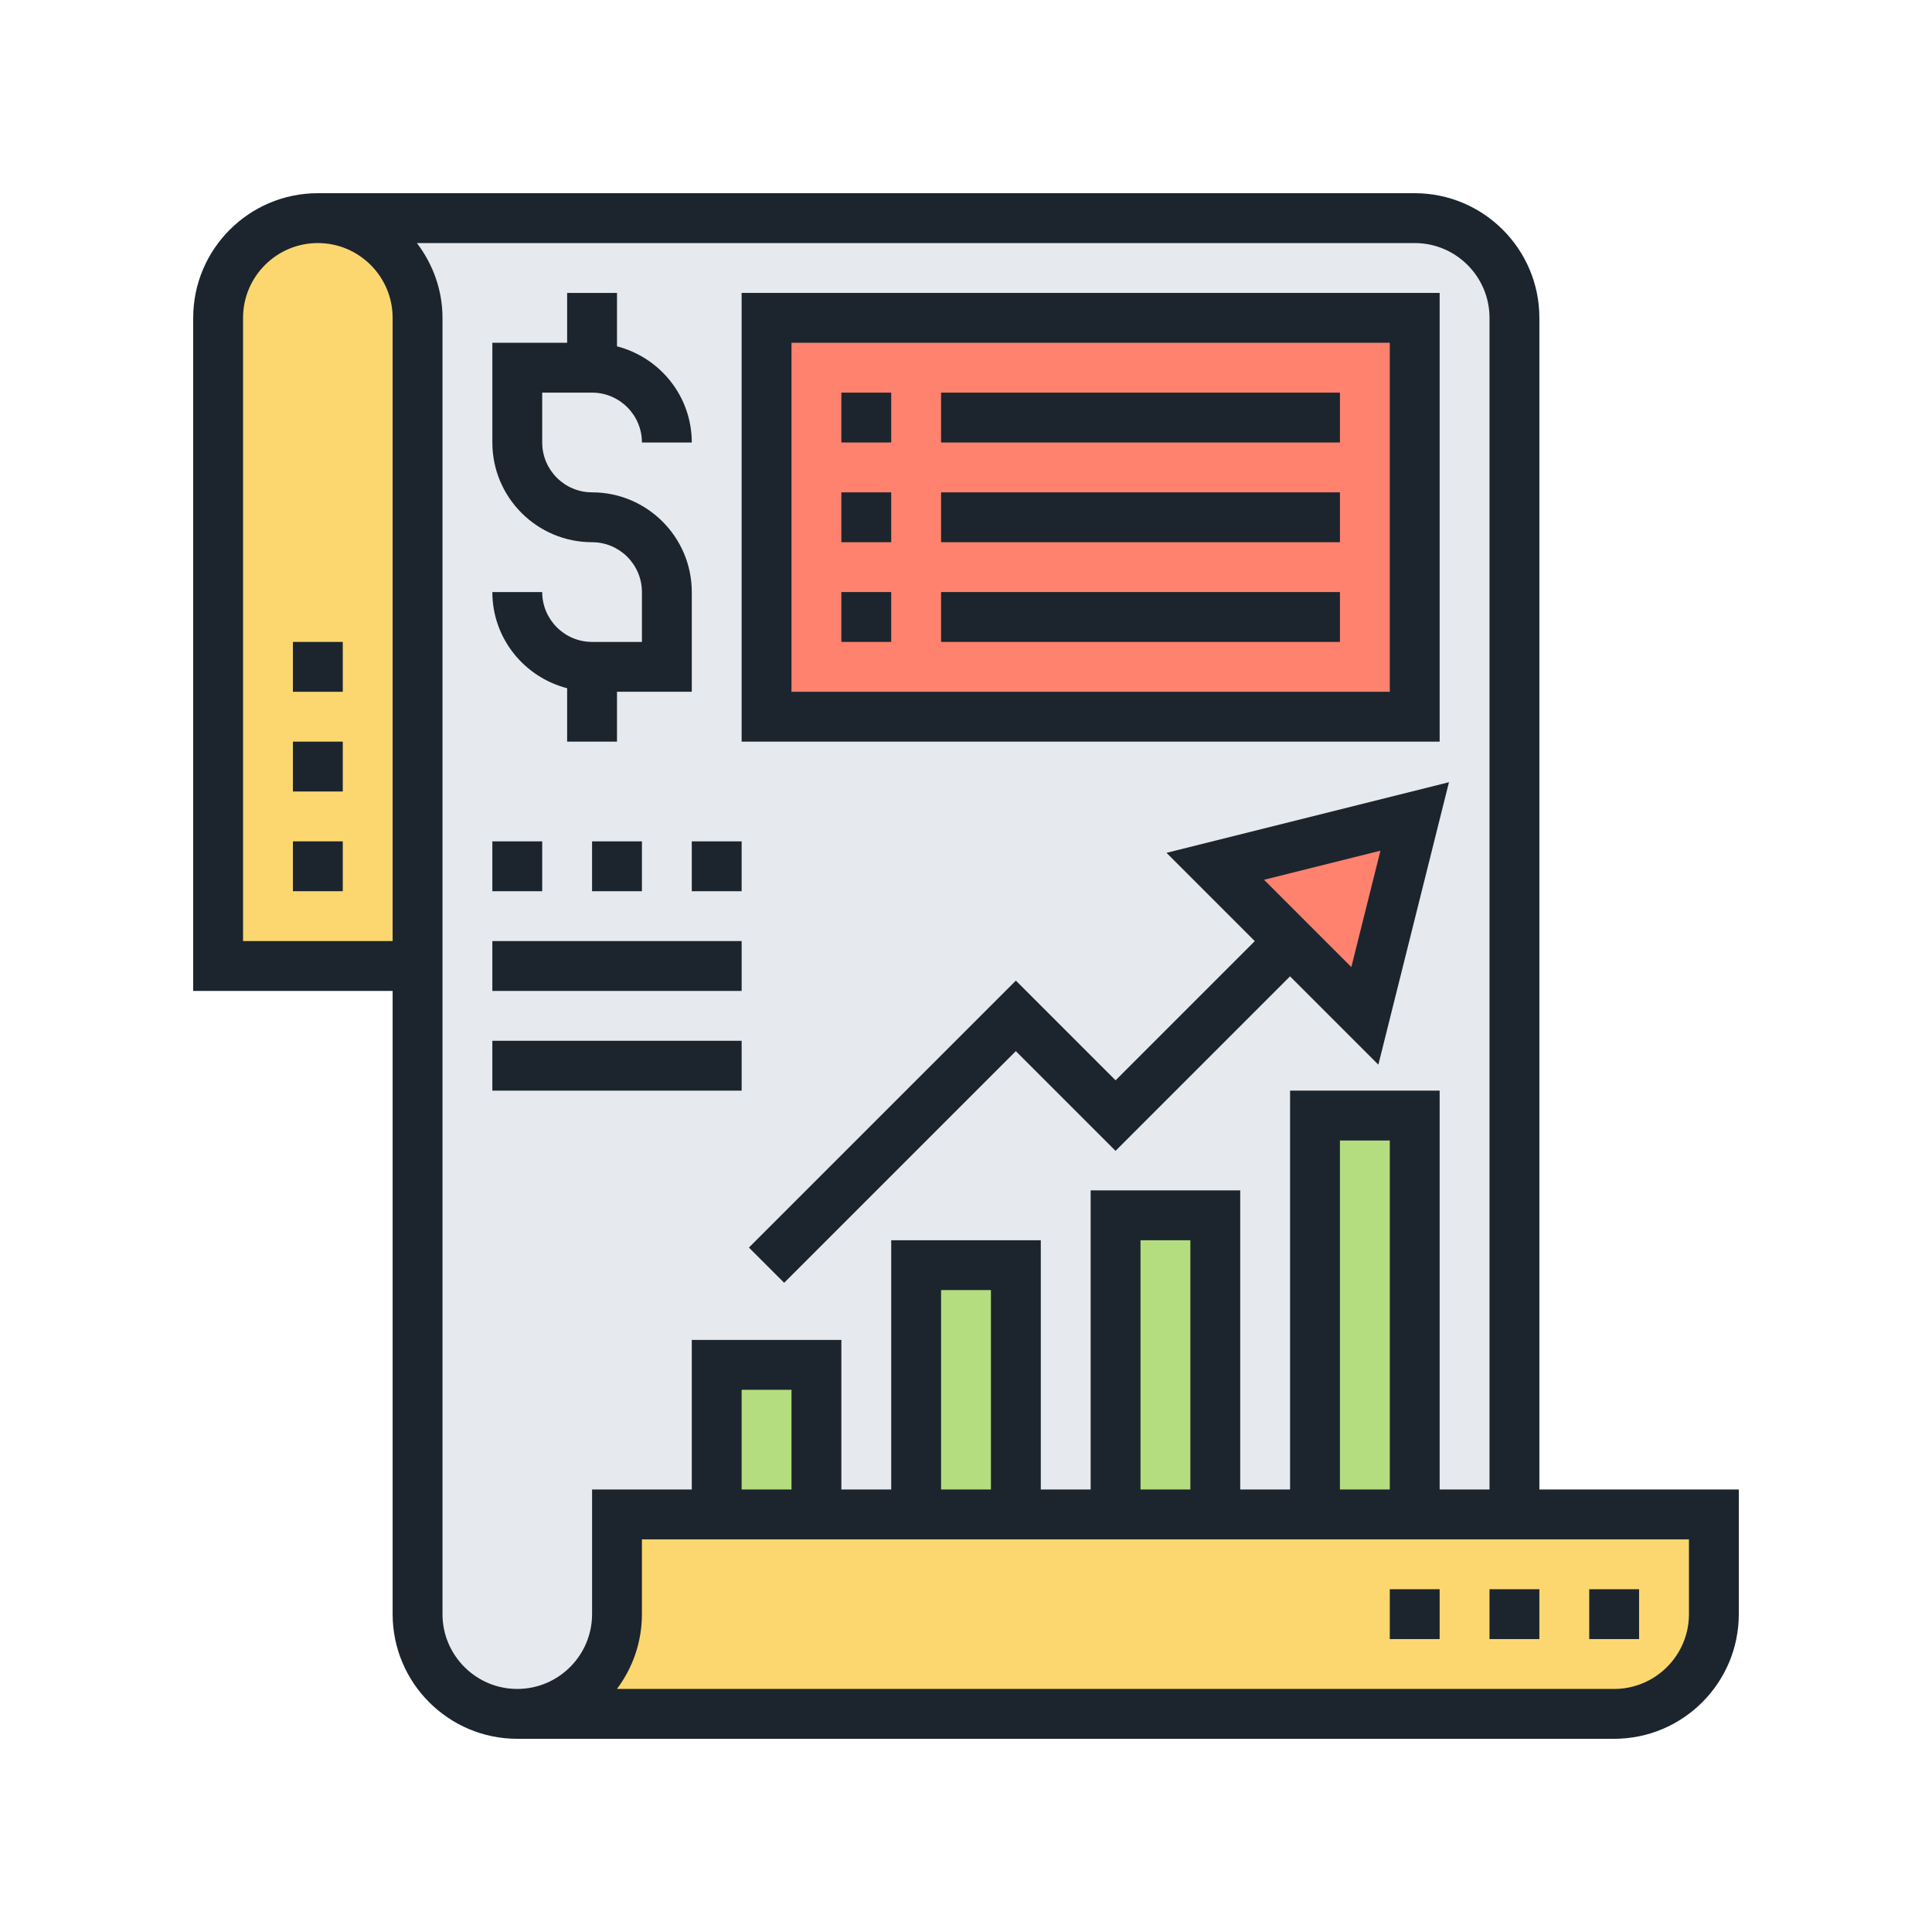 <svg xmlns="http://www.w3.org/2000/svg" id="Layer_1" data-name="Layer 1" viewBox="0 0 620 620"><defs><style>      .cls-1 {        fill: #b4dd7f;      }      .cls-2 {        fill: #e6e9ed;      }      .cls-3 {        fill: #1c252d;      }      .cls-4 {        fill: #fcd770;      }      .cls-5 {        fill: #ff826e;      }    </style></defs><path class="cls-2" d="M454,70H102c17.68,0,32,14.32,32,32v416c0,8.8,3.6,16.8,9.36,22.64,5.84,5.76,13.84,9.36,22.64,9.36,17.68,0,32-14.32,32-32v-32h288V102c0-17.68-14.32-32-32-32Z"></path><path class="cls-4" d="M134,310h-64V102c0-8.8,3.6-16.8,9.36-22.64,5.84-5.76,13.84-9.36,22.64-9.36,17.68,0,32,14.32,32,32v208Z"></path><path class="cls-4" d="M550,486v32c0,17.68-14.32,32-32,32H166c17.68,0,32-14.32,32-32v-32h352Z"></path><path class="cls-5" d="M246,102h208v128h-208V102Z"></path><g><path class="cls-1" d="M230,438h32v48h-32v-48Z"></path><path class="cls-1" d="M294,406h32v80h-32v-80Z"></path><path class="cls-1" d="M358,390h32v96h-32v-96Z"></path><path class="cls-1" d="M422,358h32v128h-32v-128Z"></path></g><path class="cls-5" d="M454,262l-16,64-24-24-24-24,64-16Z"></path><path class="cls-3" d="M494,478V102c0-22.06-17.94-40-40-40H102c-22.06,0-40,17.94-40,40v216h64v200c0,22.06,17.94,40,40,40h352c22.06,0,40-17.94,40-40v-40h-64ZM126,302h-48V102c0-13.23,10.77-24,24-24s24,10.77,24,24v200ZM190,518c0,13.23-10.77,24-24,24s-24-10.77-24-24V102c0-9.04-3.13-17.3-8.21-24h320.21c13.23,0,24,10.77,24,24v376h-16v-128h-48v128h-16v-96h-48v96h-16v-80h-48v80h-16v-48h-48v48h-32v40ZM446,478h-16v-112h16v112ZM382,478h-16v-80h16v80ZM318,478h-16v-64h16v64ZM254,478h-16v-32h16v32ZM542,518c0,13.23-10.77,24-24,24H197.98c5.03-6.69,8.02-15,8.02-24v-24h336v24Z"></path><path class="cls-3" d="M190,206c-8.82,0-16-7.18-16-16h-16c0,14.87,10.23,27.29,24,30.86v17.14h16v-16h24v-32c0-17.65-14.35-32-32-32-8.82,0-16-7.18-16-16v-16h16c8.82,0,16,7.18,16,16h16c0-14.87-10.23-27.29-24-30.86v-17.14h-16v16h-24v32c0,17.65,14.35,32,32,32,8.82,0,16,7.18,16,16v16h-16Z"></path><path class="cls-3" d="M462,94h-224v144h224V94ZM446,222h-192v-112h192v112Z"></path><path class="cls-3" d="M270,126h16v16h-16v-16Z"></path><path class="cls-3" d="M302,126h128v16h-128v-16Z"></path><path class="cls-3" d="M270,158h16v16h-16v-16Z"></path><path class="cls-3" d="M302,158h128v16h-128v-16Z"></path><path class="cls-3" d="M270,190h16v16h-16v-16Z"></path><path class="cls-3" d="M302,190h128v16h-128v-16Z"></path><path class="cls-3" d="M402.69,302l-44.69,44.69-32-32-85.66,85.66,11.31,11.31,74.34-74.34,32,32,56-56,28.34,28.34,22.66-90.64-90.64,22.66,28.34,28.34ZM433.66,310.35l-28.02-28.02,37.36-9.34-9.34,37.36Z"></path><path class="cls-3" d="M158,270h16v16h-16v-16Z"></path><path class="cls-3" d="M190,270h16v16h-16v-16Z"></path><path class="cls-3" d="M222,270h16v16h-16v-16Z"></path><path class="cls-3" d="M158,302h80v16h-80v-16Z"></path><path class="cls-3" d="M158,334h80v16h-80v-16Z"></path><path class="cls-3" d="M510,510h16v16h-16v-16Z"></path><path class="cls-3" d="M478,510h16v16h-16v-16Z"></path><path class="cls-3" d="M446,510h16v16h-16v-16Z"></path><path class="cls-3" d="M94,270h16v16h-16v-16Z"></path><path class="cls-3" d="M94,238h16v16h-16v-16Z"></path><path class="cls-3" d="M94,206h16v16h-16v-16Z"></path></svg>